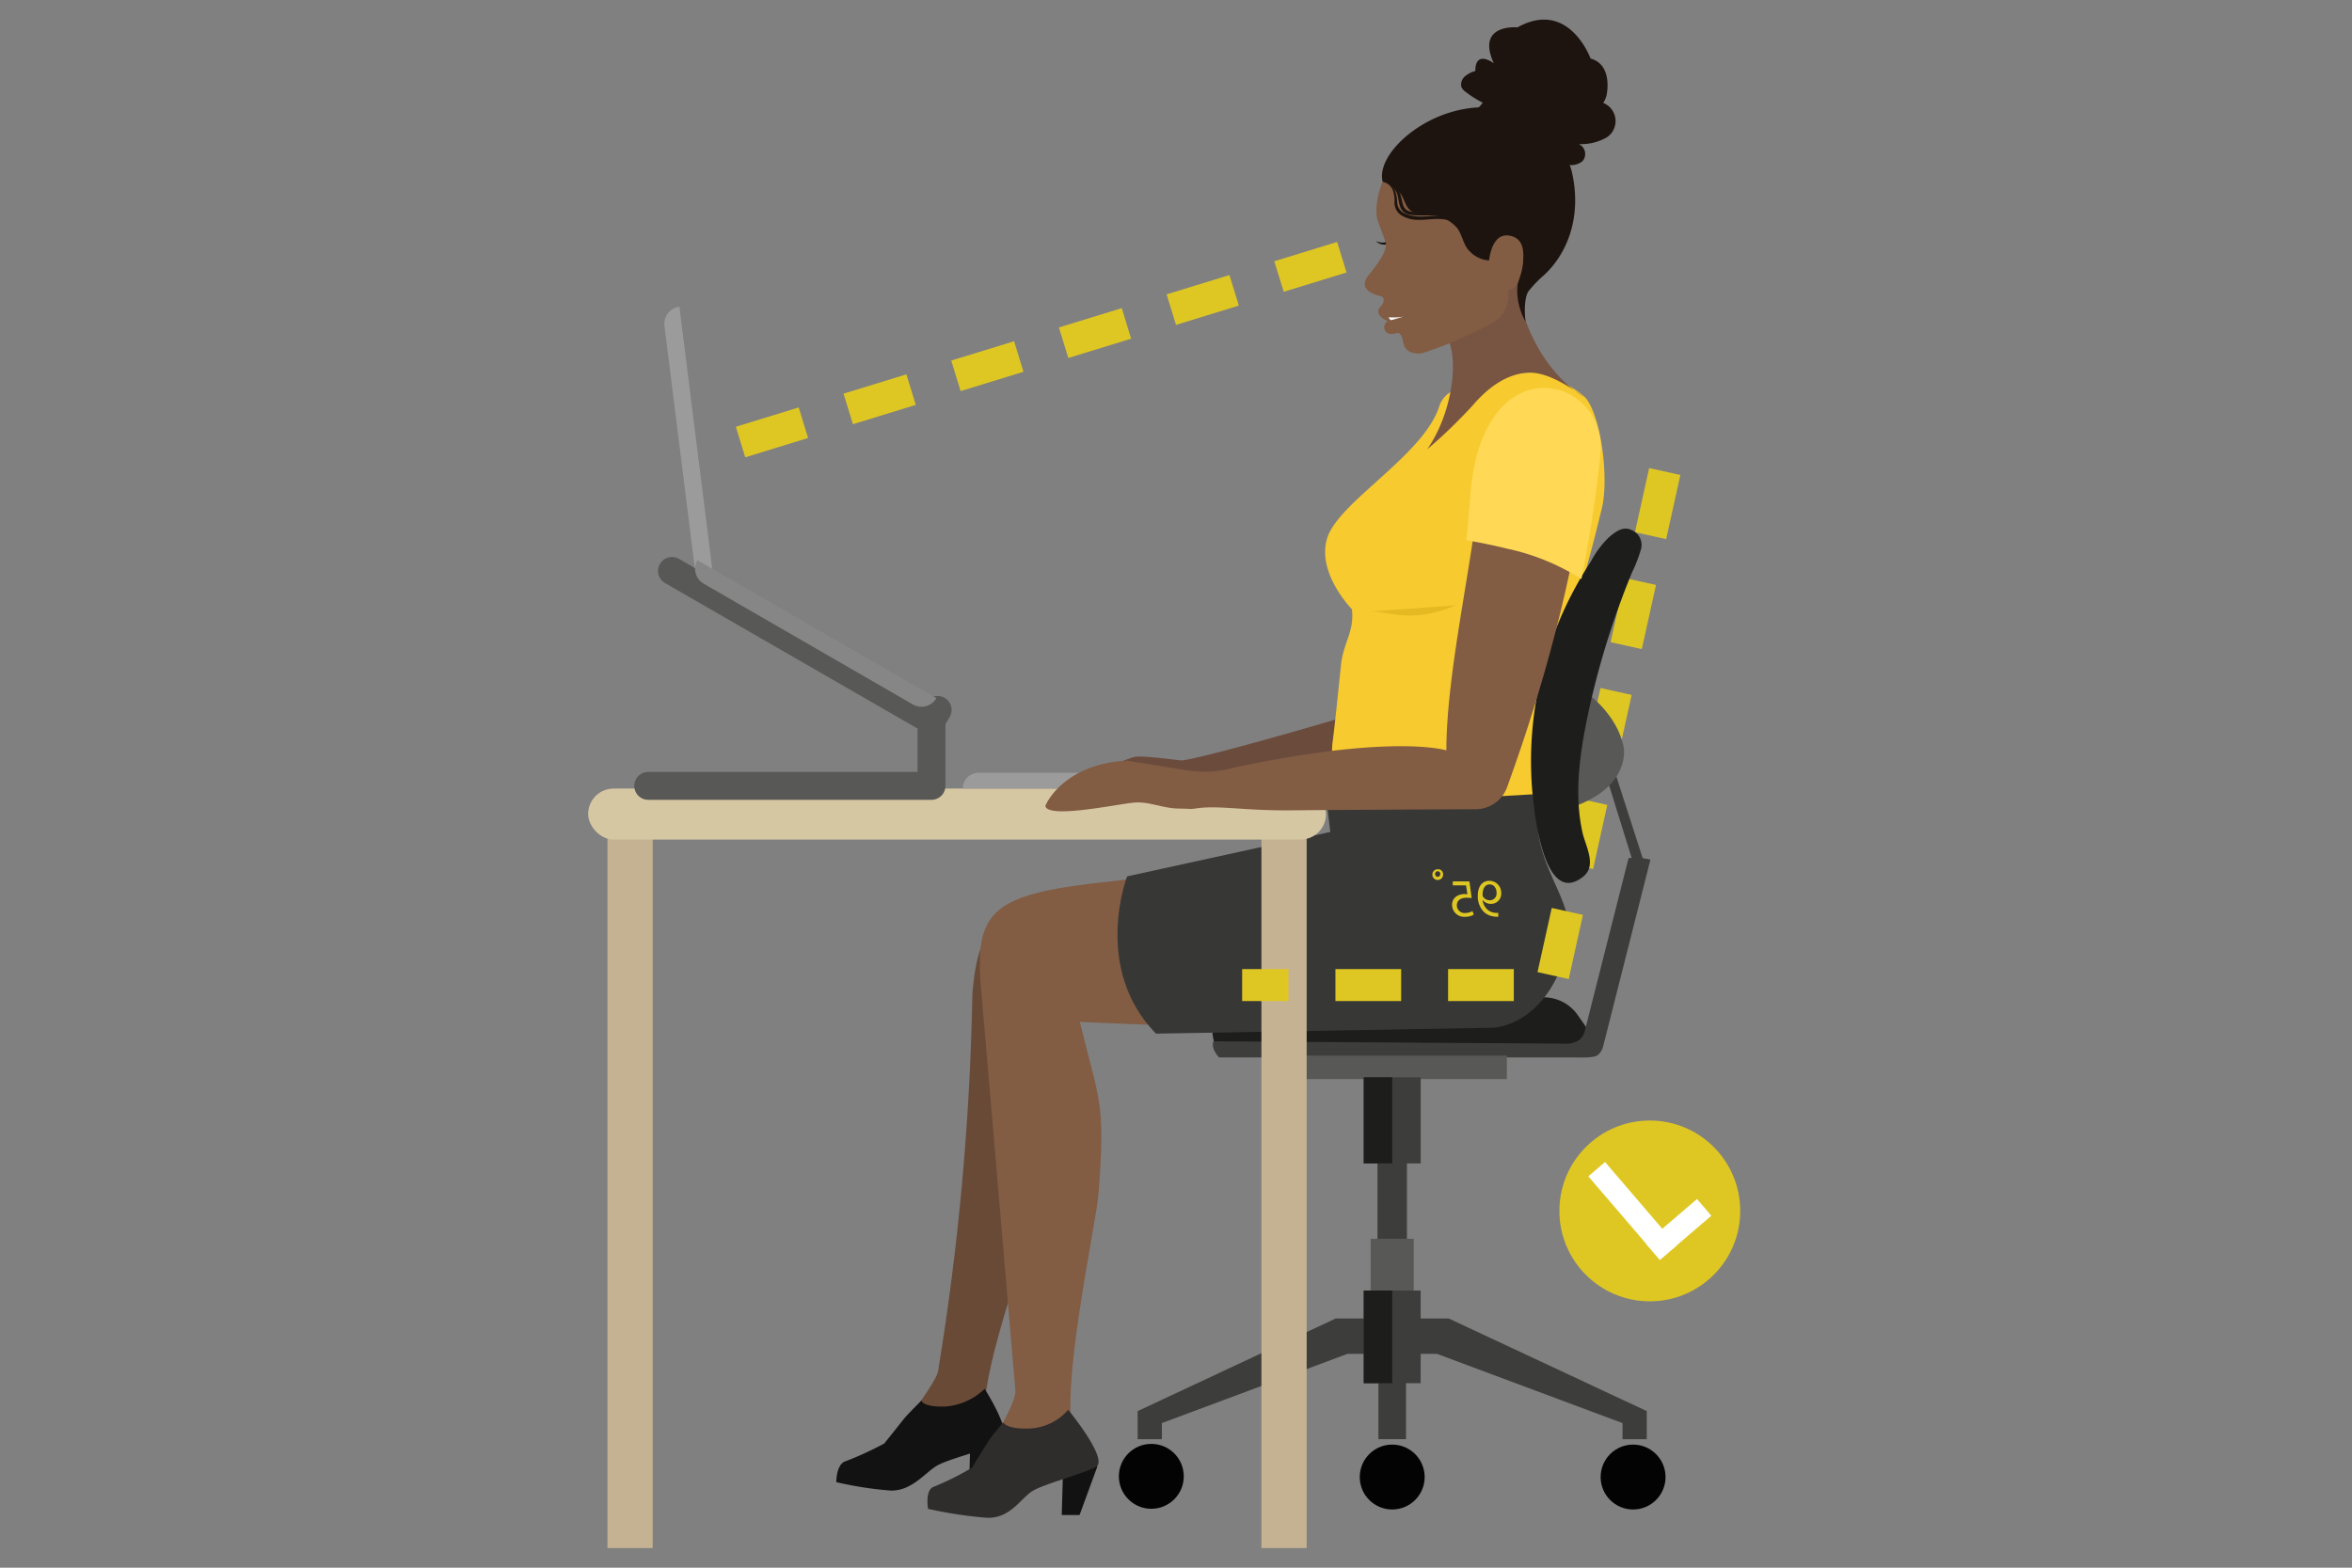 <svg id="Layer_1" data-name="Layer 1" xmlns="http://www.w3.org/2000/svg" width="300" height="200" viewBox="0 0 300 200"><rect x="0" y="0" width="300" height="200" fill="#808080" stroke="none"/><defs><style>.cls-1{fill:#1d1d1b;}.cls-2{fill:#3d3d3c;}.cls-3{fill:#585856;}.cls-4{fill:#030303;}.cls-5{fill:#111211;}.cls-6{fill:#dfc723;}.cls-7{fill:#fff;}.cls-8{fill:#6b4b3c;}.cls-9{fill:#684a37;}.cls-10{fill:#f7ca2f;}.cls-11{fill:#785442;}.cls-12{fill:#e5b922;}.cls-13{fill:#825c43;}.cls-14{fill:#373736;}.cls-15{fill:#2e2d2c;}.cls-16{fill:#1d140f;}.cls-17{fill:#c5b292;}.cls-18{fill:#d6c7a3;}.cls-19,.cls-22{fill:none;}.cls-19{stroke:#dfc723;stroke-miterlimit:10;stroke-width:4.075px;stroke-dasharray:8.383 5.987;}.cls-20{fill:#9c9b9b;}.cls-21{fill:#ffd855;}.cls-22{stroke:#585856;stroke-linecap:round;stroke-linejoin:round;stroke-width:3.562px;}.cls-23{fill:#868686;}</style></defs><path class="cls-1" d="M201.317,129.608c.77,1.161,2.396,2.937,1.2,4.375l-.017.02a2.382,2.382,0,0,1-1.413.663H156.937a2.088,2.088,0,0,1-2.017-1.5c-.633-2.226-.811-6.124,5.805-5.935,2.001.057,27.521.019,36.171.005A5.292,5.292,0,0,1,201.317,129.608Z"/><polygon class="cls-2" points="206.014 98.589 209.675 109.951 208.276 109.951 204.747 98.589 206.014 98.589"/><path class="cls-2" d="M200.026,133.149a2.923,2.923,0,0,0,1.413-.476,2.083,2.083,0,0,0,.697-1.121l5.587-22.066a8.218,8.218,0,0,1,2.791.184l-6.03,23.817a2.089,2.089,0,0,1-.697,1.121c-.49.413-2.701.292-2.701.292H155.493s-1.09-1.09-.71-2.057Z"/><rect class="cls-2" x="175.696" y="136.165" width="3.761" height="40.022"/><rect class="cls-3" x="162.951" y="134.666" width="29.252" height="2.998"/><rect class="cls-2" x="173.946" y="137.438" width="7.262" height="10.986"/><rect class="cls-1" x="173.946" y="137.438" width="3.631" height="10.986"/><polygon class="cls-2" points="184.783 168.206 210.044 180.021 210.044 183.605 208.23 183.605 206.953 183.605 206.953 181.552 183.296 172.723 177.711 172.723 178.264 168.206 184.783 168.206"/><polygon class="cls-2" points="170.37 168.206 176.889 168.206 177.443 172.723 171.858 172.723 148.201 181.552 148.201 183.605 146.924 183.605 145.11 183.605 145.11 180.021 170.37 168.206"/><rect class="cls-2" x="175.816" y="172.231" width="3.522" height="11.374"/><circle class="cls-4" cx="177.577" cy="188.436" r="4.139"/><circle class="cls-4" cx="208.302" cy="188.436" r="4.139"/><circle class="cls-4" cx="146.852" cy="188.345" r="4.139"/><rect class="cls-3" x="174.832" y="158.039" width="5.489" height="8.413"/><rect class="cls-2" x="173.946" y="164.644" width="7.261" height="11.82"/><rect class="cls-1" x="173.947" y="164.644" width="3.631" height="11.82"/><polygon class="cls-5" points="139.989 187.038 137.699 193.283 135.427 193.283 135.595 187.427 139.989 187.038"/><polygon class="cls-5" points="128.163 183.419 125.873 189.665 123.601 189.665 123.769 183.808 128.163 183.419"/><circle class="cls-6" cx="210.435" cy="154.486" r="11.532"/><rect class="cls-7" x="209.757" y="155.444" width="8.651" height="2.806" transform="translate(478.697 136.568) rotate(139.389)"/><rect class="cls-7" x="201.207" y="153.081" width="14.031" height="2.806" transform="translate(189.964 -104.144) rotate(49.389)"/><path class="cls-8" d="M175.839,90.039c-1.987.87-22.968,6.893-25.142,6.968-.262.009-5.21-.694-6.062-.424a16.442,16.442,0,0,0-5.018,2.507,2.175,2.175,0,0,0-.679.684,2.221,2.221,0,0,0,.397,2.039c.524.91,1.161,1.907,2.189,2.142a9.747,9.747,0,0,0,1.506,1.536,1.581,1.581,0,0,0,1.336.609.623.623,0,0,0,.503-.484c.096-.445-.073-.333-.087-.705a.785.785,0,0,1,.323-.675,1.899,1.899,0,0,1,1.188-.246,20.101,20.101,0,0,0,3.462-.06,4.387,4.387,0,0,0,2.95-1.511,11.085,11.085,0,0,0,.765-1.371,14.643,14.643,0,0,1,2.043-.306c3.522-.01,18.641-6.576,22.048-7.442-1.403-1.578,1.596-3.579,0-4.965Z"/><path class="cls-9" d="M165.03,110.223c-4.192.475-8.393,1.052-12.591,1.694-3.342.511-6.694,1.415-10.028,1.754-14.99,1.523-17.54,3.325-18.382,13.125a334.149,334.149,0,0,1-4.375,48.113c-.277,1.673-5.474,8.074-4.888,7.742.592-.334,10.972-1.303,10.892-1.935-.757-5.949,6.796-25.616,7.808-29.628,2.765-10.962,3.107-15.333,2.497-24.775,0,0,38.883,4.103,45.806,1.637C181.769,127.951,196.243,114.082,165.03,110.223Z"/><path class="cls-5" d="M125.592,177.189s3.872,6.002,2.113,6.859-6.575,2.036-8.12,2.894-3.265,3.322-6.033,3.215a46.22,46.22,0,0,1-6.884-1.072s-.013-2.358,1.223-2.679a42.005,42.005,0,0,0,4.898-2.251s2.061-2.572,2.477-3.108,2.256-2.358,2.256-2.358.17.857,3.083.75A8.098,8.098,0,0,0,125.592,177.189Z"/><path class="cls-10" d="M186.789,49.573a3.236,3.236,0,0,0-3.197,2.237c-1.157,3.623-5.23,7.092-8.721,10.267-1.745,1.587-4.829,4.265-5.56,6.497-1.469,4.482,3.131,9.152,3.131,9.152.326,2.857-1.087,4.226-1.393,7.085-.319,2.989-.699,6.956-1.085,9.937-.329,2.542.836,8.352-.08,11.386a.822.822,0,0,0,.941,1.032c9.836-1.697,18.977-5.015,28.79-2.408-2.419-9.528-4.256-8.318-1.953-17.874,1.383-5.739,2.897-6.402,6.655-22.035.934-3.888-.104-11.735-2.079-14.099-.565-.676-4.62-3.244-5.638-3.244-3.23,0-7.727.36-10.448,2.066Z"/><path class="cls-11" d="M183.478,41.958c2.862,1.224,2.398,9.845-1.43,15.357a65.604,65.604,0,0,0,5.72-5.512c1.774-2.066,3.935-3.853,6.648-4.22s5.555,1.649,7.823,3.168c-5.378-3.103-8.67-10.276-8.67-15.254a24.82,24.82,0,0,1-10.647,4.829"/><path class="cls-12" d="M185.667,77.231c-6.132,2.614-9.017.393-11.789.834"/><path class="cls-13" d="M165.601,108.724c-4.364.505-8.718,1.117-13.057,1.799-3.454.543-6.845,1.504-10.324,1.863-15.637,1.618-18.009,3.533-17.067,13.942,0,.002,4.327,50.652,4.364,51.108.144,1.772-4.303,8.576-3.741,8.224.566-.355,11.411-1.384,11.207-2.055-1.918-6.319,2.825-27.209,3.149-31.472.89-11.714.066-11.56-2.393-21.763,0,0,42.071,2.069,48.963-.55C186.702,129.82,199.48,112.823,165.601,108.724Z"/><path class="cls-14" d="M143.764,111.806l25.919-5.671-.405-3.299,26.205-1.497c1.197,3.341.029,3.699,1.498,8.072,1.287,3.829,3.983,7.476,3.025,11.274-2.601,10.306-9.559,10.43-9.559,10.43l-43.001.755C139.286,123.488,143.764,111.806,143.764,111.806Z"/><path class="cls-15" d="M136.252,179.857s5.237,6.375,3.529,7.286-6.603,2.163-8.083,3.074-2.846,3.529-5.806,3.415a53.341,53.341,0,0,1-7.514-1.138s-.455-2.505.797-2.846a36.275,36.275,0,0,0,4.781-2.391s1.708-2.732,2.049-3.301,1.954-2.505,1.954-2.505.342.911,3.415.797A6.99,6.99,0,0,0,136.252,179.857Z"/><path class="cls-13" d="M175.693,28.017c.141.51.965,2.494,1.055,3.051.17,1.043-1.092,2.626-1.654,3.371-.479.635-1.236,1.357-.962,2.104.345.942,1.666,1.117,2.185,1.327.124.05.181.303.172.437-.044.657-.605.811-.675,1.345a.831.831,0,0,0,.138.568,2.43,2.43,0,0,0,1.084.745.865.865,0,0,0-.471.809.824.824,0,0,0,.893.826,3.452,3.452,0,0,0,.813-.127c.054-.009.066-.019.113.01.624.374.46.94.734,1.651a1.544,1.544,0,0,0,1.05.867,2.763,2.763,0,0,0,1.399.013,53.428,53.428,0,0,0,9.045-3.96,4.108,4.108,0,0,0,1.432-1.629,5.068,5.068,0,0,0,.346-2.454c-.126-1.157,2.798-2.368,3.769-3.294,2.519-2.4,2.838-6.3,2.363-9.746-.101-.732-3.784-14.129-17.107-6.649C176.316,20.144,175.132,25.998,175.693,28.017Z"/><path class="cls-16" d="M176.786,30.908a2.264,2.264,0,0,1-1.292-.144,1.586,1.586,0,0,0,1.265.442"/><path class="cls-16" d="M187.022,9.617a3.096,3.096,0,0,1,.741-.419l-.016-.035.091.009a3.295,3.295,0,0,1,.336-.107c.012-2.794,2.364-.992,2.364-.992-2.33-5.096,3.021-4.582,3.021-4.582,6.559-3.655,9.323,3.983,9.323,3.983,2.75.727,2.097,4.319,2.097,4.319a3.017,3.017,0,0,1-.487,1.339,2.489,2.489,0,0,1,1.138,3.724,2.669,2.669,0,0,1-.656.654,6.615,6.615,0,0,1-3.587.874,1.391,1.391,0,0,1,.444,2.196,2.316,2.316,0,0,1-1.623.477,8.46,8.46,0,0,1-3.064-.581,8.514,8.514,0,0,1-.806-.433,1.721,1.721,0,0,0-.514-.205,5.181,5.181,0,0,0-1.234.228,3.232,3.232,0,0,1-2.558-.553,1.612,1.612,0,0,1-.147-2.361,18.65,18.65,0,0,0-2.621-.203c-.87-.124-1.813-.742-1.767-1.62.05-.938,1.133-1.432,1.618-2.237a12.878,12.878,0,0,1-2.158-1.361,1.605,1.605,0,0,1-.56-.641A1.384,1.384,0,0,1,187.022,9.617Z"/><path class="cls-7" d="M179.01,40.391a7.958,7.958,0,0,1-1.881.088.625.625,0,0,0,.315.371"/><path class="cls-16" d="M189.927,33.226a3.723,3.723,0,0,1-2.459-1.156c-.818-.771-.924-2.053-1.581-2.941a4.557,4.557,0,0,0-3.092-1.623,9.688,9.688,0,0,1-2.397-.354c-1.076-.454-1.132-1.427-1.65-2.287a4.681,4.681,0,0,0-2.388-1.684c-1.111-4.286,8.466-11.908,17.117-8.738a10.874,10.874,0,0,1,6.991,7.374c1.297,5.519-.345,10.271-3.443,13.207a16.247,16.247,0,0,0-2.039,2.096c-.575.781-.56,2.917-.385,3.905A7.802,7.802,0,0,1,193.77,35.16c.323-.889,1.488-4.632-1.233-5.099C190.672,29.741,190.102,31.906,189.927,33.226Z"/><rect class="cls-17" x="77.483" y="104.043" width="5.769" height="93.457" transform="translate(160.736 301.543) rotate(-180)"/><rect class="cls-17" x="160.897" y="104.043" width="5.769" height="93.457" transform="translate(327.563 301.543) rotate(-180)"/><rect class="cls-18" x="75.018" y="100.6" width="94.119" height="6.511" rx="3.255" transform="translate(244.154 207.71) rotate(180)"/><path class="cls-16" d="M176.696,23.119a3.164,3.164,0,0,1,1.781,1.375c.377.716.304,1.54.692,2.046.345.535,1.15.505,1.874.594.736.083,1.471.173,2.203.313-.744.045-1.485.04-2.225.029a7.561,7.561,0,0,1-1.131-.071,1.621,1.621,0,0,1-1.081-.604c-.47-.746-.362-1.538-.639-2.159A3.772,3.772,0,0,0,176.696,23.119Z"/><path class="cls-16" d="M176.472,23.135a2.142,2.142,0,0,1,1.372,1.009,4.108,4.108,0,0,1,.363,1.697,1.623,1.623,0,0,0,.746,1.275,3.77,3.77,0,0,0,1.522.466c1.083.15,2.219-.137,3.395.029a5.096,5.096,0,0,1,3.064,1.482,5.725,5.725,0,0,0-3.1-1.144c-1.092-.088-2.224.191-3.409.074a4.013,4.013,0,0,1-1.695-.566,1.914,1.914,0,0,1-.861-1.581,3.972,3.972,0,0,0-.216-1.629A2.151,2.151,0,0,0,176.472,23.135Z"/><polyline class="cls-19" points="212.343 60.155 197.834 125.672 158.435 125.672"/><path class="cls-20" d="M122.801,98.589h17.265a0,0,0,0,1,0,0v0a2.011,2.011,0,0,1-2.011,2.011H124.812a2.011,2.011,0,0,1-2.011-2.011v0a0,0,0,0,1,0,0Z" transform="translate(262.867 199.189) rotate(-180)"/><path class="cls-6" d="M191.107,116.957a2.802,2.802,0,0,1-.554-.034,2.221,2.221,0,0,1-1.292-.595,2.807,2.807,0,0,1-.766-2.085c0-1.135.56-1.873,1.47-1.873a1.523,1.523,0,0,1,1.518,1.579,1.287,1.287,0,0,1-1.312,1.36,1.304,1.304,0,0,1-1.046-.478h-.02a1.95,1.95,0,0,0,.588,1.183,1.676,1.676,0,0,0,.93.431,2.508,2.508,0,0,0,.485.02Zm-1.094-4.129c-.629,0-.909.581-.909,1.34a.397.397,0,0,0,.055.219.995.995,0,0,0,.875.465.855.855,0,0,0,.855-.943C190.889,113.279,190.526,112.828,190.014,112.828Z"/><path class="cls-6" d="M185.301,112.445h2.126l.287,2.133a4.6,4.6,0,0,0-.615-.048c-.889,0-1.272.41-1.278.984a.98.98,0,0,0,1.053.964,1.989,1.989,0,0,0,.95-.246l.15.458a2.175,2.175,0,0,1-1.107.274,1.542,1.542,0,0,1-1.654-1.518,1.266,1.266,0,0,1,.636-1.142,1.877,1.877,0,0,1,.957-.239,2.37,2.37,0,0,1,.362.027l-.171-1.142h-1.695Z"/><path class="cls-6" d="M183.377,110.894a.634.634,0,0,1,.69.622.687.687,0,1,1-.69-.622Zm.014.253a.338.338,0,0,0-.335.362.332.332,0,0,0,.335.355.361.361,0,0,0,0-.718Z"/><path class="cls-3" d="M202.318,88.336s3.962,2.738,4.783,6.981c0,0,1.095,5.202-6.981,7.802C200.12,103.119,192.47,92.579,202.318,88.336Z"/><path class="cls-1" d="M209.275,70.18a17.988,17.988,0,0,1-1.112,2.853A106.301,106.301,0,0,0,202.76,90.152c-1.135,5.213-2.09,10.778-.909,16.071.38,1.701,1.865,4.19.097,5.607-5.333,4.274-6.444-9.693-6.584-11.998A46.29,46.29,0,0,1,201.19,74.488q.813-1.454,1.723-2.852a12.339,12.339,0,0,1,2.359-3.143c.852-.699,1.735-1.364,2.779-.894A2.046,2.046,0,0,1,209.275,70.18Z"/><line class="cls-19" x1="171.15" y1="32.814" x2="94.408" y2="56.409"/><path class="cls-13" d="M152.671,103.119c-.233.032-.457.06-.674.086-.603-.029-1.209-.041-1.828-.057-1.856-.047-3.6-.897-5.44-.761-1.972.146-11.126,2.137-11.394.425.696-1.646,3.618-5.432,10.434-5.773l7.377,1.19a14.08,14.08,0,0,0,6.346-.322c16.254-3.462,24.381-2.869,26.995-2.179,0-10.21,3.567-24.83,4.279-34.295,1.24-16.478,14.824-12.824,13.984-4.429-1.983,19.819-8.701,38.357-10.515,43.412a4.277,4.277,0,0,1-3.967,2.823s-13.84.057-23.633.141C158.561,103.43,155.579,102.724,152.671,103.119Z"/><path class="cls-21" d="M192.305,70.012c-1.71-.413-3.484-.798-5.272-1.091.216-2.179.393-4.139.514-5.745,1.47-19.543,17.582-15.209,16.586-5.253-.547,5.466-1.408,10.833-2.419,15.951A28.846,28.846,0,0,0,192.305,70.012Z"/><path class="cls-13" d="M194.267,32.123a7.73,7.73,0,0,1-.428,3.298,3.36,3.36,0,0,1-.394.92,1.402,1.402,0,0,1-.78.598,1.52,1.52,0,0,1-1.002-.135,2.854,2.854,0,0,1-1.456-1.642,3.718,3.718,0,0,1-.045-2.218,1.599,1.599,0,0,1,.324-.665,1.768,1.768,0,0,1,.877-.447,3.418,3.418,0,0,1,1.355-.14c.453.064.657-1.1.889-.707"/><polyline class="cls-22" points="82.683 100.258 118.811 100.258 118.811 91.913 85.713 72.84"/><line class="cls-22" x1="118.811" y1="91.913" x2="119.596" y2="90.567"/><path class="cls-20" d="M72.354,55.631h30.804a2.195,2.195,0,0,1,2.195,2.195v0a0,0,0,0,1,0,0H70.159a0,0,0,0,1,0,0v0A2.195,2.195,0,0,1,72.354,55.631Z" transform="translate(42.366 150.85) rotate(-97.134)"/><path class="cls-23" d="M88.242,80.121h30.804a2.195,2.195,0,0,1,2.195,2.195v0a0,0,0,0,1,0,0H86.047a0,0,0,0,1,0,0v0A2.195,2.195,0,0,1,88.242,80.121Z" transform="translate(152.793 203.377) rotate(-150)"/></svg>